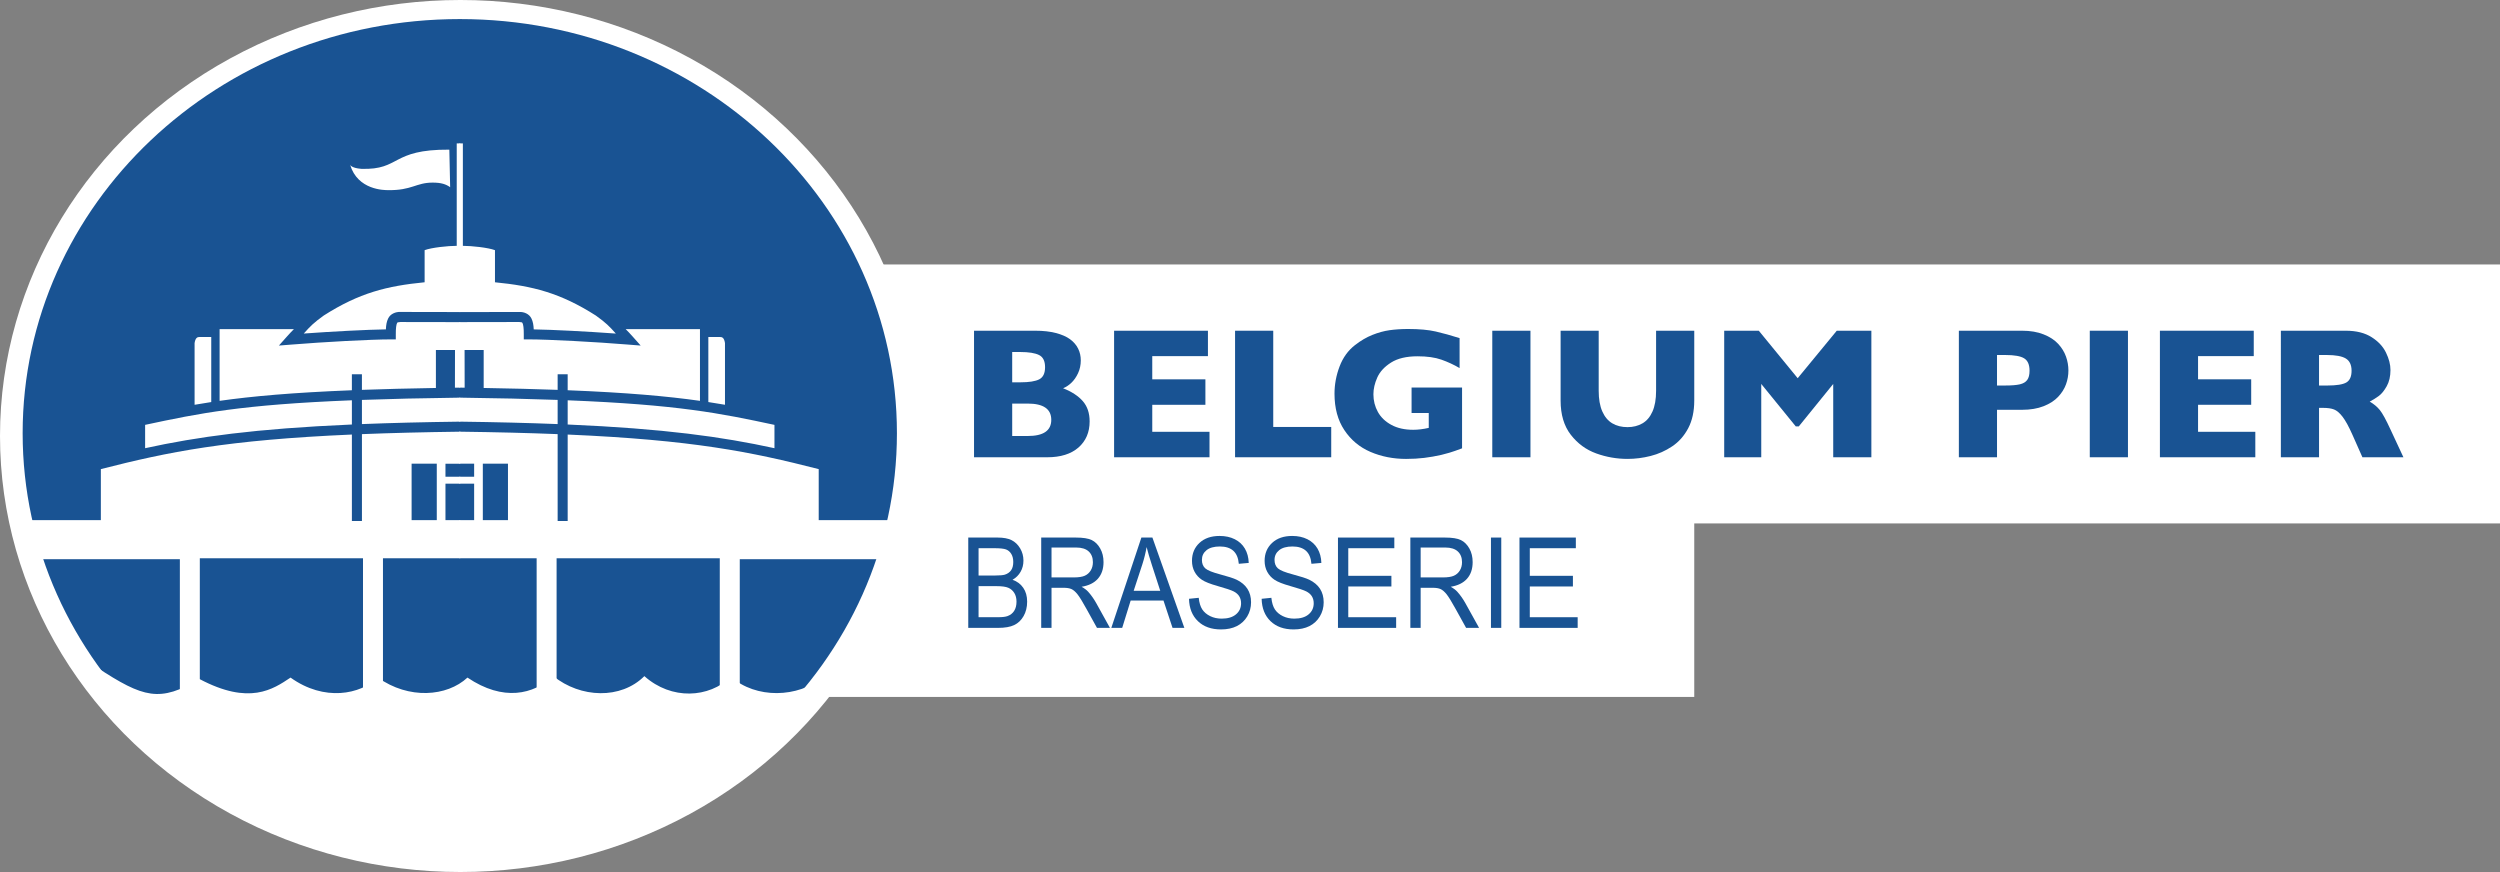 <?xml version="1.0" encoding="utf-8"?>
<!-- Generator: Adobe Illustrator 23.0.3, SVG Export Plug-In . SVG Version: 6.00 Build 0)  -->
<svg version="1.1" id="Laag_1" xmlns="http://www.w3.org/2000/svg" xmlns:xlink="http://www.w3.org/1999/xlink" x="0px" y="0px"
	 viewBox="0 0 2451.93 855.25" style="enable-background:new 0 0 2451.93 855.25;" xml:space="preserve">
<rect x="0" y="0" width="2451.93" height="855.25" fill="#808080" stroke="none"/>
<g>
	<rect x="633.63" y="444.49" style="fill:#FFFFFF;" width="1028.05" height="239.04"/>
	<rect x="654.99" y="259.38" style="fill:#FFFFFF;" width="1796.94" height="253.98"/>
	<g>
		<path style="fill:#195393;" d="M949.64,615.8v-88.58h28.72c5.81,0,10.43,0.86,13.82,2.57c3.39,1.71,6.18,4.38,8.34,8
			c2.16,3.63,3.25,7.63,3.25,12.02c0,4.06-0.93,7.72-2.8,10.99c-1.87,3.26-4.49,5.88-7.89,7.84c4.42,1.54,7.92,4.14,10.48,7.83
			c2.56,3.69,3.84,8.23,3.84,13.63c0,5.36-1.17,10.07-3.47,14.12c-2.3,4.05-5.39,7-9.25,8.84c-3.87,1.83-9.16,2.75-15.91,2.75
			H949.64z M959.76,564.44h16.56c4.33,0,7.41-0.29,9.23-0.84c2.64-0.85,4.67-2.27,6.09-4.27c1.43-1.99,2.14-4.7,2.14-8.13
			c0-3.18-0.65-5.82-1.95-7.95c-1.29-2.11-3.01-3.57-5.16-4.38c-2.14-0.8-6-1.21-11.56-1.21h-15.36V564.44z M959.76,605.34h19.05
			c4.2,0,7.29-0.35,9.29-1.08c2.89-1.05,5.09-2.78,6.59-5.17c1.52-2.4,2.27-5.41,2.27-9.03c0-3.34-0.73-6.18-2.17-8.5
			c-1.44-2.31-3.38-4.01-5.83-5.07c-2.44-1.07-6.28-1.61-11.5-1.61h-17.71V605.34z"/>
		<path style="fill:#195393;" d="M1021.19,615.8v-88.58h33.9c7.08,0,12.3,0.82,15.67,2.47c3.38,1.66,6.15,4.41,8.3,8.26
			c2.17,3.84,3.25,8.29,3.25,13.37c0,6.68-1.85,12.1-5.51,16.25c-3.66,4.14-8.99,6.77-16,7.91c2.85,1.61,5.01,3.26,6.49,4.92
			c3.01,3.38,5.66,7.15,7.96,11.3l13.35,24.11h-12.71l-10.2-18.43c-3.95-7.2-6.93-12.05-8.95-14.55c-2-2.51-3.96-4.18-5.84-5.06
			c-1.88-0.87-4.52-1.29-7.91-1.29h-11.69v39.33H1021.19z M1031.3,566.32h21.75c4.75,0,8.35-0.55,10.81-1.64
			c2.46-1.08,4.42-2.8,5.86-5.13c1.44-2.34,2.16-5.07,2.16-8.16c0-4.48-1.38-7.99-4.13-10.55c-2.76-2.56-6.86-3.84-12.28-3.84
			h-24.17V566.32z"/>
		<path style="fill:#195393;" d="M1089.95,615.8l29.48-88.58h10.82l31.32,88.58h-11.58l-8.89-26.83h-32.17l-8.31,26.83H1089.95z
			 M1111.88,579.43h26.05l-7.96-24.53c-2.45-7.54-4.25-13.66-5.4-18.37c-0.98,5.68-2.38,11.31-4.18,16.92L1111.88,579.43z"/>
		<path style="fill:#195393;" d="M1166.15,587.28l9.53-0.97c0.5,4.88,1.67,8.67,3.47,11.4c1.8,2.71,4.37,4.9,7.73,6.56
			c3.34,1.65,7.12,2.47,11.31,2.47c6.02,0,10.7-1.39,14.02-4.19c3.34-2.8,5-6.42,5-10.89c0-2.61-0.6-4.89-1.81-6.84
			c-1.21-1.95-3.03-3.54-5.47-4.79c-2.44-1.25-7.71-3.01-15.8-5.29c-7.22-2.03-12.35-4.08-15.4-6.14c-3.05-2.04-5.43-4.66-7.12-7.82
			c-1.69-3.16-2.55-6.74-2.55-10.72c0-7.18,2.44-13.03,7.32-17.58c4.88-4.56,11.45-6.84,19.72-6.84c5.68,0,10.65,1.07,14.91,3.21
			c4.27,2.13,7.58,5.19,9.93,9.18c2.35,3.98,3.6,8.68,3.78,14.07l-9.73,0.85c-0.5-5.76-2.32-10.03-5.43-12.81
			c-3.12-2.78-7.51-4.17-13.14-4.17c-5.74,0-10.1,1.22-13.11,3.66c-3.01,2.44-4.51,5.6-4.51,9.46c0,3.58,1.1,6.36,3.3,8.34
			c2.21,1.96,7.17,3.97,14.89,5.99c7.54,1.99,12.83,3.71,15.88,5.16c4.66,2.26,8.19,5.24,10.57,8.92c2.37,3.69,3.56,8.08,3.56,13.2
			c0,5.07-1.25,9.68-3.74,13.86c-2.51,4.16-5.9,7.32-10.21,9.5c-4.31,2.17-9.49,3.26-15.56,3.26c-9.45,0-16.99-2.7-22.61-8.1
			C1169.26,603.81,1166.36,596.51,1166.15,587.28z"/>
		<path style="fill:#195393;" d="M1237.38,587.28l9.54-0.97c0.5,4.88,1.67,8.67,3.47,11.4c1.8,2.71,4.37,4.9,7.73,6.56
			c3.34,1.65,7.12,2.47,11.31,2.47c6.02,0,10.71-1.39,14.02-4.19c3.34-2.8,5-6.42,5-10.89c0-2.61-0.6-4.89-1.81-6.84
			c-1.21-1.95-3.04-3.54-5.47-4.79c-2.44-1.25-7.71-3.01-15.8-5.29c-7.22-2.03-12.35-4.08-15.4-6.14c-3.05-2.04-5.43-4.66-7.12-7.82
			c-1.69-3.16-2.55-6.74-2.55-10.72c0-7.18,2.44-13.03,7.32-17.58c4.88-4.56,11.44-6.84,19.72-6.84c5.68,0,10.65,1.07,14.91,3.21
			c4.26,2.13,7.58,5.19,9.93,9.18c2.35,3.98,3.6,8.68,3.78,14.07l-9.74,0.85c-0.5-5.76-2.31-10.03-5.43-12.81
			c-3.12-2.78-7.51-4.17-13.14-4.17c-5.74,0-10.1,1.22-13.11,3.66c-3.01,2.44-4.52,5.6-4.52,9.46c0,3.58,1.1,6.36,3.3,8.34
			c2.21,1.96,7.18,3.97,14.89,5.99c7.54,1.99,12.83,3.71,15.88,5.16c4.66,2.26,8.19,5.24,10.57,8.92c2.37,3.69,3.56,8.08,3.56,13.2
			c0,5.07-1.25,9.68-3.75,13.86c-2.5,4.16-5.9,7.32-10.21,9.5c-4.31,2.17-9.49,3.26-15.56,3.26c-9.45,0-16.98-2.7-22.61-8.1
			C1240.5,603.81,1237.6,596.51,1237.38,587.28z"/>
		<path style="fill:#195393;" d="M1312.24,615.8v-88.58h55.27v10.45h-45.16v27.07h42.3v10.46h-42.3v30.15h46.95v10.46H1312.24z"/>
		<path style="fill:#195393;" d="M1383.23,615.8v-88.58h33.89c7.08,0,12.32,0.82,15.69,2.47c3.36,1.66,6.13,4.41,8.3,8.26
			c2.16,3.84,3.23,8.29,3.23,13.37c0,6.68-1.82,12.1-5.49,16.25c-3.67,4.14-9.01,6.77-16,7.91c2.84,1.61,5,3.26,6.48,4.92
			c3.01,3.38,5.67,7.15,7.96,11.3l13.36,24.11h-12.73l-10.2-18.43c-3.96-7.2-6.94-12.05-8.94-14.55c-2.02-2.51-3.97-4.18-5.84-5.06
			c-1.89-0.87-4.53-1.29-7.91-1.29h-11.69v39.33H1383.23z M1393.34,566.32h21.75c4.75,0,8.35-0.55,10.81-1.64
			c2.46-1.08,4.41-2.8,5.85-5.13c1.45-2.34,2.16-5.07,2.16-8.16c0-4.48-1.37-7.99-4.14-10.55c-2.75-2.56-6.83-3.84-12.26-3.84
			h-24.17V566.32z"/>
		<path style="fill:#195393;" d="M1462.29,615.8v-88.58h10.11v88.58H1462.29z"/>
		<path style="fill:#195393;" d="M1490.26,615.8v-88.58h55.28v10.45h-45.16v27.07h42.29v10.46h-42.29v30.15h46.95v10.46H1490.26z"/>
	</g>
	<ellipse style="fill:#FFFFFF;" cx="451.52" cy="427.62" rx="451.52" ry="427.62"/>
	<path style="fill:#195393;" d="M879.68,424.89c0,224.31-191.95,406.17-428.74,406.17S22.21,649.2,22.21,424.89
		c0-224.33,191.95-406.18,428.74-406.18S879.68,200.57,879.68,424.89z"/>
	<g>
		<g>
			<g>
				<path style="fill:#FFFFFF;" d="M447.95,140.65V241.1c-8.51,0-24.68,1.7-31.49,4.24v31.5c-36.89,3.62-63.95,10.31-98.91,32.6
					c-9.91,7.14-13.17,10.46-19.64,17.69c28.15-2.04,61.75-3.81,80.55-4.09c0.19-4.21,0.7-7.58,2.24-10.7
					c2.14-4.52,7.41-6.62,11.93-6.39c6.72,0.01,48.48,0.09,58.75,0.11V140.65H447.95z M389.43,316.9
					c-0.67,1.06-1.32,4.85-1.24,11.04v4.92h-4.94c-19.26,0-65.34,2.48-97.5,5.1l-12.22,0.96l8.15-9.15
					c2.14-2.41,4.33-4.72,6.56-6.94h-1.19h-71.67v70.3c32.11-4.54,71.42-8.07,129.73-10.39v-15.65h9.85v15.27
					c21.52-0.78,45.52-1.4,72.56-1.86v-37.25h18.73l-0.07,36.97c1.72-0.02,3.45-0.05,5.18-0.07v-64.23
					c-10.22-0.02-52.03-0.1-58.75-0.1C389.48,316.06,390.05,316.1,389.43,316.9z M354.97,415.93c28.48-1.13,60.34-1.93,96.39-2.4
					v-23.54c-37.07,0.48-68.82,1.23-96.39,2.23V415.93z M207.19,330.49h-1.01c0,0-7.66,0-10.22,0c-2.55,0-4.26,0.84-5.11,5.96V397
					c5.29-0.92,10.71-1.81,16.34-2.67V330.49z M345.12,392.59c-108.21,4.31-149.72,12.73-202.79,24.1v22.89
					c51.35-11.2,107.82-19.11,202.79-23.24V392.59z M354.97,510.96h-9.85v-84.78c-122.71,5.34-179.92,16.96-246.21,33.91v50.02
					H21.44c5.96,23,8.53,32.35,11.93,38.31h143.03v129.4h19.57V547.56h160.05v129.41h19.58V547.56h75.77v-37.42h-14.47v-35.78h14.47
					v-6.8h-14.47v-12.77h14.47v-31.41c-36.12,0.48-67.97,1.28-96.39,2.41V510.96z M403.69,454.78h24.69v55.34h-24.69V454.78z"/>
			</g>
			<g>
				<path style="fill:#FFFFFF;" d="M455.65,343.26h18.73v37.25c27.02,0.46,51.03,1.08,72.54,1.86v-15.27h9.84v15.64
					c58.33,2.32,97.64,5.86,129.75,10.4v-70.3h-71.67h-1.17c2.23,2.22,4.42,4.53,6.56,6.94l8.14,9.15l-12.21-0.96
					c-32.18-2.63-78.25-5.1-97.51-5.1h-4.94v-4.92c0.08-6.18-0.57-9.97-1.24-11.04c-0.63-0.8-0.05-0.84-3.2-1.08
					c-6.7,0-48.45,0.08-58.72,0.1v64.23c1.73,0.02,3.46,0.04,5.17,0.07L455.65,343.26z M711.04,336.45
					c-0.84-5.11-2.55-5.96-5.11-5.96c-2.55,0-10.22,0-10.22,0h-0.99v63.84c5.62,0.86,11.04,1.74,16.32,2.66V336.45z M556.76,416.34
					c94.98,4.12,151.45,12.04,202.81,23.24v-22.88c-53.08-11.37-94.58-19.79-202.81-24.1V416.34z M546.92,392.22
					c-27.57-1-59.31-1.75-96.36-2.23v23.54c36.04,0.47,67.89,1.27,96.36,2.4V392.22z M802.97,510.12v-50.02
					c-66.29-16.95-123.49-28.57-246.21-33.91v84.78h-9.84v-85.19c-28.41-1.13-60.26-1.93-96.36-2.41v31.4h14.46v12.77h-14.46v6.8
					h14.46v35.78h-14.46v37.42h75.76v129.41h19.57V547.56h160.05v130.26h19.6v-129.4h143.01c3.39-5.96,5.96-15.31,11.91-38.31
					H802.97z M498.2,510.12h-24.66v-55.34h24.66V510.12z M521.22,312.36c1.52,3.12,2.05,6.49,2.25,10.7
					c18.79,0.28,52.37,2.05,80.54,4.09c-6.46-7.22-9.71-10.54-19.58-17.65c-35-22.32-62.07-29.02-98.97-32.65v-31.5
					c-6.8-2.55-22.98-4.24-31.49-4.24V140.65h-3.4v165.44c10.27-0.02,52-0.1,58.72-0.11C513.83,305.74,519.07,307.84,521.22,312.36z
					"/>
			</g>
		</g>
		<g>
			<path style="fill:#FFFFFF;" d="M343.37,161.55c0-0.02-0.01-0.03-0.02-0.05C343.35,161.5,343.36,161.52,343.37,161.55z"/>
			<path style="fill:#FFFFFF;" d="M440.7,146.77c-57.68-0.39-47.44,20.05-86.32,18.83c-9.5-0.77-10.86-3.65-11.01-4.05
				c7.37,24.92,33.51,24.92,37.19,24.92c23.32,0.39,27.41-7.38,43.76-7.38c8.61,0,13.09,1.63,17.18,4.5L440.7,146.77z"/>
		</g>
		<path style="fill:#FFFFFF;" d="M94.89,654.48c46.08,30.24,61.92,34.55,100.82,11.51c48.93,25.93,71.98,10.09,89.25-1.43
			c33.14,23.77,68.41,16.57,85.69,0c30.24,21.6,67.65,18.73,87.82,0c35.27,23.77,64.79,16.55,84.23-1.44
			c26.63,21.59,66.23,23.04,89.27,0c26.65,23.76,63.36,21.59,84.96,0.72c24.47,21.6,65.5,20.88,90.71,0l-33.84,54.72l-99.34,69.85
			l-148.31,46.42l-123.11-1.81l-123.84-22.32l-97.93-54.72l-76.32-60.47l-26.63-40.32L94.89,654.48z"/>
	</g>
	<g>
		<path style="fill:#195393;" d="M1068.68,413.29c0,10.7-3.67,19.22-10.96,25.63c-7.32,6.38-17.54,9.56-30.67,9.56H955.3V324.36
			h60.01c7.76,0,14.53,0.76,20.29,2.26c5.75,1.49,10.41,3.54,13.93,6.13c3.52,2.6,6.13,5.66,7.87,9.18
			c1.76,3.52,2.61,7.37,2.61,11.55c0,4.54-0.9,8.74-2.7,12.59c-1.78,3.84-4.03,7.01-6.66,9.48c-2.65,2.47-5.34,4.23-8.02,5.24
			c8.48,3.34,14.94,7.56,19.38,12.67C1066.46,398.56,1068.68,405.18,1068.68,413.29z M1024.97,360.11c0-5.99-1.95-9.96-5.91-11.92
			c-3.96-1.96-10.09-2.95-18.44-2.95h-7.89v29.72h8.06c8.53,0,14.68-0.98,18.48-2.94C1023.09,370.04,1024.97,366.06,1024.97,360.11z
			 M1031.06,411.78c0-10.63-7.69-15.96-23.09-15.96h-15.23v31.8h15.23C1023.37,427.62,1031.06,422.34,1031.06,411.78z"/>
		<path style="fill:#195393;" d="M1186.25,448.47h-93.58V324.36h92.04v24.91h-54.6v22.75h52.12V397h-52.12v26.5h56.14V448.47z"/>
		<path style="fill:#195393;" d="M1305.63,448.47h-94.31V324.36h37.44v94.39h56.87V448.47z"/>
		<path style="fill:#195393;" d="M1433.95,439.71c-2.68,1.01-4.99,1.86-6.9,2.51c-1.92,0.65-3.74,1.25-5.5,1.79
			c-1.76,0.54-4.33,1.22-7.67,2.06c-5.67,1.32-11.31,2.3-16.96,3c-5.64,0.69-11.6,1.02-17.86,1.02c-12.59,0-24.24-2.29-34.94-6.88
			c-10.68-4.6-19.22-11.73-25.64-21.41c-6.44-9.67-9.63-21.56-9.63-35.63c0-9.08,1.65-18.01,4.97-26.75
			c3.32-8.75,8.37-15.73,15.18-21c5.6-4.36,11.3-7.69,17.05-9.97c5.76-2.3,11.38-3.84,16.88-4.62c5.5-0.77,11.56-1.17,18.19-1.17
			c10.92,0,19.93,0.84,27.05,2.47c7.1,1.63,14.88,3.8,23.36,6.48V361c-5.61-3.3-11.56-6.04-17.82-8.26
			c-6.26-2.2-14.08-3.3-23.47-3.3c-10.79,0-19.44,2.04-25.93,6.14c-6.46,4.09-10.96,8.96-13.51,14.64
			c-2.53,5.67-3.8,11.16-3.8,16.46c0,6.28,1.45,12.05,4.38,17.34c2.94,5.29,7.36,9.53,13.27,12.71c5.91,3.21,13.03,4.79,21.4,4.79
			c4.77,0,9.84-0.64,15.23-1.87v-14.59h-16.85v-24.98h49.52V439.71z"/>
		<path style="fill:#195393;" d="M1501.03,448.47h-37.44V324.36h37.44V448.47z"/>
		<path style="fill:#195393;" d="M1661.68,392.87c0,10.63-2,19.69-5.95,27.18c-3.98,7.49-9.23,13.41-15.78,17.77
			c-6.52,4.38-13.55,7.49-21.11,9.4c-7.56,1.92-15.1,2.86-22.61,2.86c-10.52,0-20.72-1.77-30.67-5.36
			c-9.93-3.58-18.26-9.67-24.94-18.27c-6.68-8.6-10.02-19.79-10.02-33.59v-68.51h37.35v58.85c0,8.17,1.16,14.93,3.52,20.28
			c2.35,5.35,5.64,9.25,9.86,11.74c4.2,2.48,9.16,3.71,14.9,3.71c5.49,0,10.35-1.23,14.59-3.67s7.54-6.33,9.88-11.64
			c2.36-5.3,3.54-12.06,3.54-20.24v-59.02h37.44V392.87z"/>
		<path style="fill:#195393;" d="M1835.39,448.47h-37.42v-71.91l-33.77,41.66h-2.95l-33.86-41.66v71.91h-36.34V324.36h33.93
			l38.14,46.58l38.34-46.58h33.93V448.47z"/>
		<path style="fill:#195393;" d="M2028.64,363.4c0,4.62-0.79,9.1-2.37,13.48c-1.58,4.38-4.13,8.48-7.65,12.27
			c-3.54,3.78-8.29,6.88-14.3,9.23c-5.98,2.35-13.03,3.54-21.16,3.54h-24.54v46.55h-37.42V324.36h61.96c8.13,0,15.19,1.21,21.16,3.6
			c6.02,2.38,10.76,5.48,14.3,9.32c3.52,3.81,6.06,7.96,7.65,12.45C2027.85,354.19,2028.64,358.76,2028.64,363.4z M1990.52,363.59
			c0-5.91-1.76-9.96-5.26-12.12c-3.49-2.2-9.76-3.29-18.76-3.29h-7.89v29.92h8.06c6.22,0,11.01-0.39,14.33-1.17
			c3.36-0.79,5.75-2.22,7.25-4.31C1989.77,370.55,1990.52,367.54,1990.52,363.59z"/>
		<path style="fill:#195393;" d="M2087.04,448.47h-37.44V324.36h37.44V448.47z"/>
		<path style="fill:#195393;" d="M2211.96,448.47h-93.58V324.36h92.04v24.91h-54.63v22.75h52.12V397h-52.12v26.5h56.16V448.47z"/>
		<path style="fill:#195393;" d="M2357.2,448.47h-40.21l-9.76-22.01c-3.58-8.06-6.81-13.95-9.67-17.68
			c-2.88-3.76-5.67-6.13-8.37-7.17c-2.7-1.05-6.22-1.57-10.52-1.57h-4.22v48.43h-37.44V324.36h63.7c10.27,0,18.68,2.11,25.25,6.29
			c6.57,4.17,11.3,9.24,14.17,15.21c2.9,5.99,4.37,11.64,4.37,17.02c0,6.26-1.23,11.58-3.64,15.91c-2.42,4.32-4.97,7.47-7.65,9.44
			c-2.68,1.97-5.71,3.86-9.05,5.65c4,2.33,7.29,5.07,9.91,8.28c2.59,3.19,6.13,9.66,10.59,19.38L2357.2,448.47z M2306.35,363.59
			c0-5.72-1.91-9.72-5.65-11.99c-3.76-2.27-9.88-3.41-18.37-3.41h-7.89v29.92h8.06c9.14,0,15.4-1.01,18.77-3
			C2304.66,373.1,2306.35,369.25,2306.35,363.59z"/>
	</g>
</g>
</svg>
